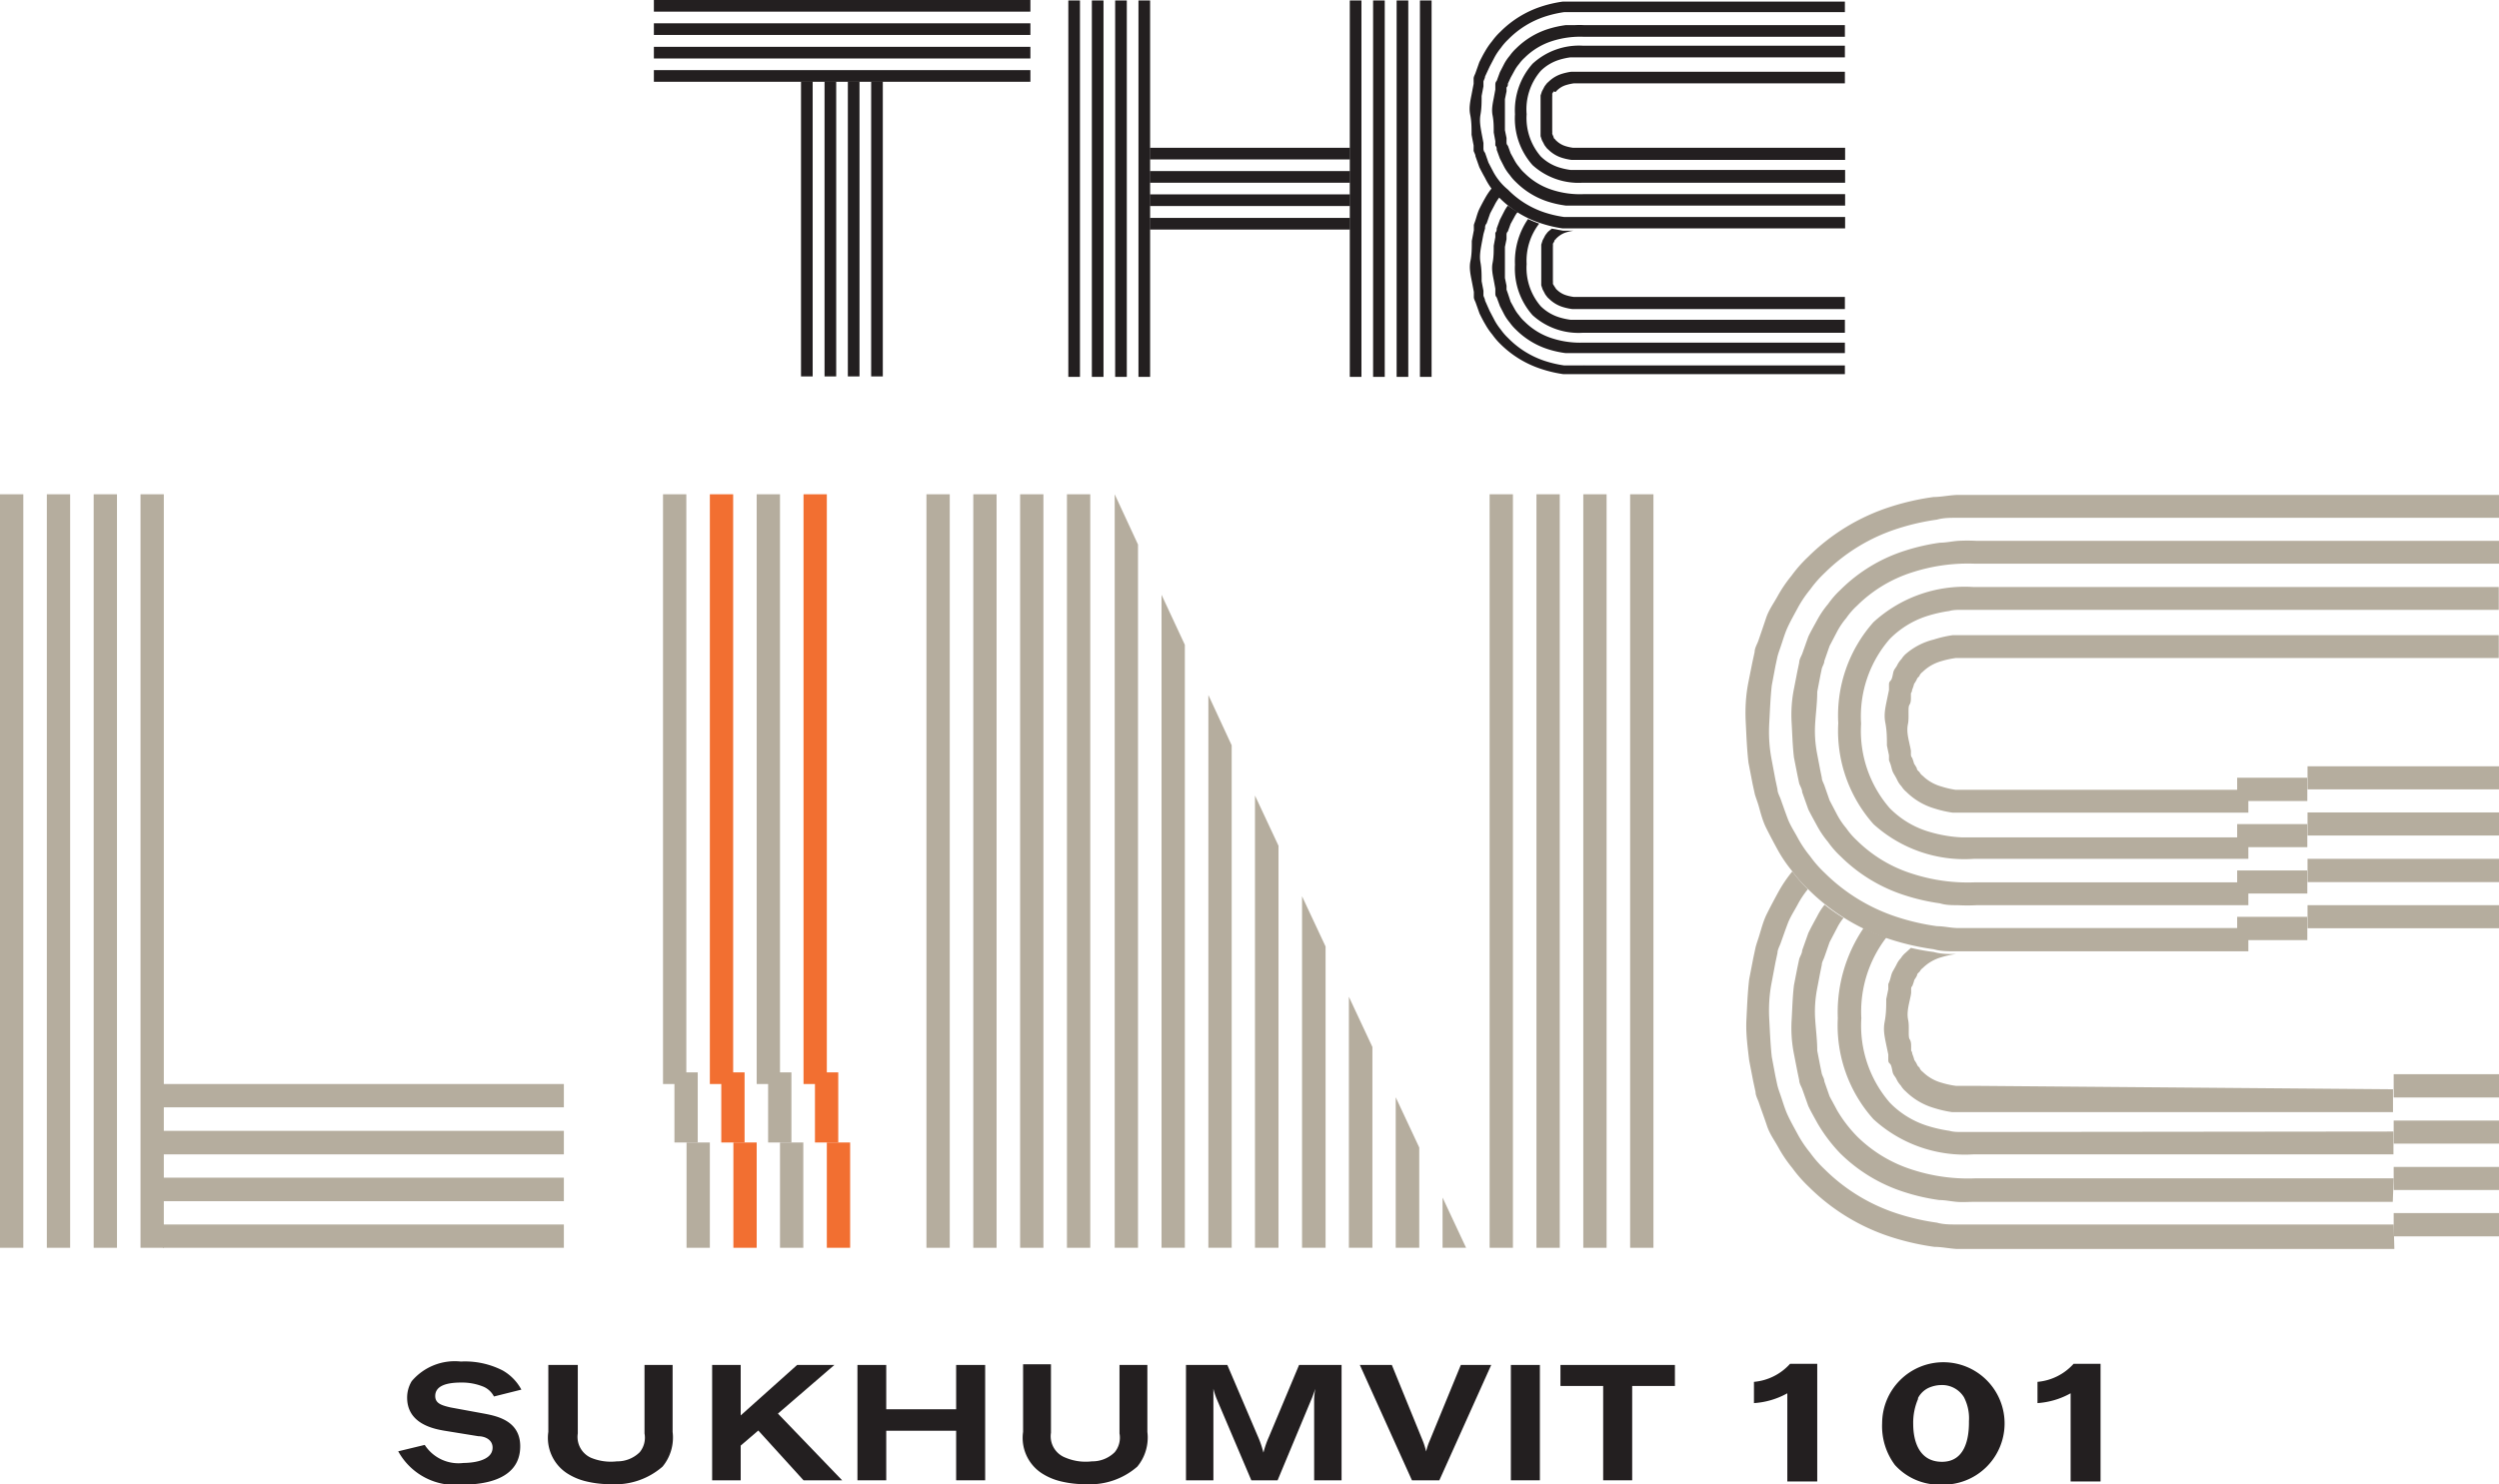 <svg id="Layer_1" data-name="Layer 1" xmlns="http://www.w3.org/2000/svg" viewBox="0 0 109.38 64.98"><defs><style>.cls-1{fill:#231f20;}.cls-2{fill:#b5ad9e;}.cls-3{fill:#f26f31;}</style></defs><title>condo</title><rect class="cls-1" x="35.06" y="3.56" width="0.51" height="12.92"/><rect class="cls-1" x="36.09" y="3.56" width="0.51" height="12.92"/><rect class="cls-1" x="37.11" y="3.56" width="0.51" height="12.92"/><rect class="cls-1" x="38.13" y="3.56" width="0.51" height="12.92"/><rect class="cls-1" x="28.62" y="3.07" width="16.48" height="0.51"/><rect class="cls-1" x="28.62" y="2.05" width="16.48" height="0.51"/><rect class="cls-1" x="28.62" y="1.02" width="16.48" height="0.51"/><rect class="cls-1" x="28.62" width="16.48" height="0.51"/><rect class="cls-1" x="46.76" y="0.02" width="0.51" height="16.48"/><rect class="cls-1" x="47.79" y="0.02" width="0.51" height="16.48"/><rect class="cls-1" x="48.81" y="0.02" width="0.51" height="16.48"/><rect class="cls-1" x="49.83" y="0.02" width="0.51" height="16.48"/><rect class="cls-1" x="59.08" y="0.02" width="0.51" height="16.48"/><rect class="cls-1" x="60.1" y="0.02" width="0.51" height="16.48"/><rect class="cls-1" x="61.13" y="0.02" width="0.51" height="16.48"/><rect class="cls-1" x="62.15" y="0.02" width="0.51" height="16.48"/><rect class="cls-1" x="50.33" y="9.54" width="8.76" height="0.51"/><rect class="cls-1" x="50.33" y="8.51" width="8.76" height="0.51"/><rect class="cls-1" x="50.33" y="7.49" width="8.76" height="0.51"/><rect class="cls-1" x="50.33" y="6.47" width="8.76" height="0.51"/><path class="cls-1" d="M80.76,6.48V7H69l-.22,0a2.5,2.5,0,0,1-.41-.09,1.46,1.46,0,0,1-.6-.36.47.47,0,0,1-.11-.12.53.53,0,0,1-.09-.14l-.08-.15-.06-.18,0-.09,0-.11,0-.21c0-.15,0-.32,0-.48s0-.32,0-.48l0-.21,0-.11s0-.06,0-.09l.06-.18.08-.15a.54.54,0,0,1,.09-.14.47.47,0,0,1,.11-.12,1.45,1.45,0,0,1,.6-.36,2.52,2.52,0,0,1,.41-.09l.22,0H80.75v.51H69.05l-.17,0a2.07,2.07,0,0,0-.32.07.94.94,0,0,0-.41.24.2.2,0,0,0-.06.07S68,4,68,4a.57.57,0,0,1-.06.1,1,1,0,0,1,0,.14l0,.07v.09l0,.17c0,.13,0,.28,0,.41s0,.28,0,.41l0,.17v.09l0,.07a1,1,0,0,1,0,.14L68,6s0,.06.06.09a.21.21,0,0,0,.06.07,1,1,0,0,0,.41.24,2,2,0,0,0,.32.07l.17,0H80.76Z"/><path class="cls-1" d="M80.76,7.49V8H69.27a3,3,0,0,1-2.19-.77A3.07,3.07,0,0,1,66.31,5a3.07,3.07,0,0,1,.77-2.21A3,3,0,0,1,69.27,2H80.75v.51H69l-.26,0a3,3,0,0,0-.5.11,2,2,0,0,0-.8.48A2.57,2.57,0,0,0,66.82,5a2.57,2.57,0,0,0,.62,1.85,2,2,0,0,0,.8.48,3,3,0,0,0,.5.11l.26,0H80.76Z"/><path class="cls-1" d="M80.76,8.5V9H68.92l-.39,0a4.51,4.51,0,0,1-.77-.17,3.49,3.49,0,0,1-1.4-.85,2.05,2.05,0,0,1-.28-.32,2,2,0,0,1-.24-.35l-.19-.37-.14-.38c0-.06,0-.13-.06-.19l0-.19-.07-.38c0-.25,0-.5-.05-.75s0-.5.05-.75l.07-.38,0-.19c0-.06,0-.13.06-.19l.14-.38.19-.37a2.07,2.07,0,0,1,.24-.35,2.08,2.08,0,0,1,.28-.32,3.49,3.49,0,0,1,1.4-.85,4.51,4.51,0,0,1,.77-.17l.39,0a3.77,3.77,0,0,1,.43,0H80.75v.51H69.31a4,4,0,0,0-1.38.19,3,3,0,0,0-1.2.73,1.64,1.64,0,0,0-.24.27,1.64,1.64,0,0,0-.2.29l-.17.31L66,3.66c0,.06,0,.11-.06.17l0,.17-.07.34c0,.23,0,.46,0,.68s0,.45,0,.68l.07.34,0,.17c0,.06,0,.11.06.17l.12.33.17.31a1.65,1.65,0,0,0,.2.29,1.63,1.63,0,0,0,.24.27,3,3,0,0,0,1.2.73,3.93,3.93,0,0,0,1.38.19H80.76Z"/><path class="cls-1" d="M80.76,9.51V10H68.87l-.47,0a5.43,5.43,0,0,1-.94-.22,4.49,4.49,0,0,1-1.8-1.09,2.82,2.82,0,0,1-.36-.41A3,3,0,0,1,65,7.79c-.09-.16-.17-.31-.25-.47l-.17-.48c0-.08-.06-.16-.08-.24l0-.23-.09-.47c0-.3,0-.59-.06-.88s0-.58.06-.88l.09-.47,0-.23c0-.08.05-.16.08-.24l.17-.48c.08-.16.16-.32.25-.47a3.07,3.07,0,0,1,.31-.45,2.85,2.85,0,0,1,.36-.41A4.5,4.5,0,0,1,67.45.29,5.46,5.46,0,0,1,68.4.07l.47,0H80.75V.53H68.9l-.43,0a5,5,0,0,0-.86.2,4,4,0,0,0-1.6,1,2.47,2.47,0,0,0-.32.37,2.57,2.57,0,0,0-.27.4l-.22.42L65,3.35c0,.07-.05.14-.07.22l0,.21-.08.42c0,.28,0,.54-.05.82s0,.54.05.82l.08.42,0,.21c0,.07,0,.14.07.22l.15.43.22.42a2.65,2.65,0,0,0,.27.4A2.5,2.5,0,0,0,66,8.3a4,4,0,0,0,1.6,1,5,5,0,0,0,.86.2l.43,0H80.76Z"/><polygon class="cls-1" points="69.29 15.99 69.32 15.99 69.39 15.98 69.29 15.99"/><path class="cls-1" d="M80.75,16H68.9l-.43,0a5,5,0,0,1-.86-.2,4,4,0,0,1-1.6-1,2.48,2.48,0,0,1-.32-.37,2.53,2.53,0,0,1-.27-.4l-.22-.42L65,13.16c0-.07-.05-.14-.07-.22l0-.21-.08-.42c0-.28,0-.54-.05-.82s0-.54.05-.82l.08-.42L65,10c0-.07,0-.14.07-.22l.15-.43c.07-.14.15-.28.22-.42a2.17,2.17,0,0,1,.22-.33,2.9,2.9,0,0,1-.34-.39h0a3,3,0,0,0-.31.45c-.09.16-.17.31-.25.47s-.12.32-.17.48-.06.16-.08.24l0,.23-.09.47c0,.3,0,.59-.06.88s0,.58.06.88l.09.47,0,.23c0,.08.05.16.08.24l.17.48c.08.16.16.32.25.47a2.92,2.92,0,0,0,.31.45,2.93,2.93,0,0,0,.36.42,4.51,4.51,0,0,0,1.8,1.09,5.58,5.58,0,0,0,.94.22l.47,0H80.75Z"/><path class="cls-1" d="M80.75,15H69.31a4,4,0,0,1-1.38-.19,3,3,0,0,1-1.2-.73,1.65,1.65,0,0,1-.24-.27,1.69,1.69,0,0,1-.2-.29l-.17-.31L66,12.85l-.06-.17,0-.17-.07-.34c0-.23,0-.45,0-.68s0-.45,0-.68l.07-.34,0-.17c0-.06,0-.11.06-.17l.12-.33.17-.31a1.19,1.19,0,0,1,.14-.21A4.21,4.21,0,0,1,66,9a1.48,1.48,0,0,0-.16.25l-.19.37-.14.38c0,.06,0,.13-.06.19l0,.19-.07.38c0,.25,0,.5-.05.75s0,.5.05.75l.07.38,0,.19c0,.06,0,.13.06.19l.14.38.19.37a2.07,2.07,0,0,0,.24.35,2.1,2.1,0,0,0,.28.32,3.49,3.49,0,0,0,1.4.85,4.41,4.41,0,0,0,.77.17l.39,0H80.75Z"/><path class="cls-1" d="M69.29,14H69l-.26,0a3,3,0,0,1-.5-.11,2,2,0,0,1-.8-.48,2.57,2.57,0,0,1-.62-1.85,2.66,2.66,0,0,1,.55-1.77,4.54,4.54,0,0,1-.49-.2,3.28,3.28,0,0,0-.57,2,3.07,3.07,0,0,0,.77,2.21,3,3,0,0,0,2.19.77H80.75V14Z"/><path class="cls-1" d="M69.29,13h-.24l-.17,0a2,2,0,0,1-.32-.07,1,1,0,0,1-.41-.24.21.21,0,0,1-.06-.07s0,0-.06-.09l-.06-.1a1,1,0,0,0,0-.14l0-.07v-.09c0-.06,0-.11,0-.17s0-.28,0-.41,0-.28,0-.41,0-.11,0-.17v-.09l0-.07a1.08,1.08,0,0,0,0-.14l.06-.1s0-.06.06-.09a.21.21,0,0,1,.06-.07,1,1,0,0,1,.41-.24,2.07,2.07,0,0,1,.32-.07h0l-.47,0-.49-.09-.12.1a.48.48,0,0,0-.11.12.54.54,0,0,0-.09.14l-.08.15-.06.19,0,.09,0,.11,0,.21c0,.16,0,.32,0,.48s0,.32,0,.48l0,.21,0,.11,0,.09.06.18.08.15a.54.54,0,0,0,.09.14.48.48,0,0,0,.11.12,1.46,1.46,0,0,0,.6.36,2.42,2.42,0,0,0,.41.09l.22,0H80.75V13Z"/><rect class="cls-2" x="7.13" y="53.61" width="17.55" height="1.02"/><rect class="cls-2" y="21.64" width="1.02" height="32.99"/><rect class="cls-2" x="2.05" y="21.64" width="1.02" height="32.99"/><rect class="cls-2" x="4.1" y="21.64" width="1.02" height="32.99"/><rect class="cls-2" x="6.15" y="21.64" width="1.02" height="32.99"/><rect class="cls-2" x="7.13" y="51.56" width="17.55" height="1.03"/><rect class="cls-2" x="7.13" y="49.51" width="17.55" height="1.03"/><rect class="cls-2" x="7.13" y="47.46" width="17.55" height="1.02"/><rect class="cls-2" x="104.77" y="53.11" width="4.61" height="1.02"/><rect class="cls-2" x="97.92" y="34.05" width="3.07" height="1.02"/><rect class="cls-2" x="97.92" y="36.08" width="3.07" height="1.01"/><rect class="cls-2" x="97.92" y="38.11" width="3.07" height="1.01"/><rect class="cls-2" x="97.92" y="40.14" width="3.07" height="1.02"/><path class="cls-2" d="M98.41,34.58v1H85.9l-.43,0a4.93,4.93,0,0,1-.82-.19,2.91,2.91,0,0,1-1.21-.72,1,1,0,0,1-.21-.24,1.07,1.07,0,0,1-.19-.28c-.05-.11-.11-.2-.17-.31s-.08-.25-.12-.37-.05-.12-.07-.19l0-.21-.09-.43c0-.31,0-.64-.07-1s0-.65.07-1l.09-.43,0-.22c0-.07,0-.12.07-.19s.09-.24.12-.37.12-.2.17-.31a1.09,1.09,0,0,1,.19-.27,1,1,0,0,1,.21-.24A2.93,2.93,0,0,1,84.64,28a5,5,0,0,1,.82-.19l.43,0h23.48v1H85.95l-.35,0a4,4,0,0,0-.64.14,1.91,1.91,0,0,0-.81.47.43.43,0,0,0-.13.15c0,.05-.1.09-.12.17a1.28,1.28,0,0,1-.12.2,2.13,2.13,0,0,1-.09.27s0,.08-.05.14l0,.18c0,.12,0,.23-.07.34s0,.55-.06.83,0,.56.06.83.05.23.07.34l0,.17s0,.09.05.13a2.13,2.13,0,0,1,.09.27,1.31,1.31,0,0,1,.12.2c0,.08.08.12.12.17a.43.43,0,0,0,.13.15,1.9,1.9,0,0,0,.81.47,4,4,0,0,0,.64.15l.34,0H98.41Z"/><path class="cls-2" d="M98.41,36.6v1h-12A5.92,5.92,0,0,1,82,36.08a6.14,6.14,0,0,1-1.54-4.42A6.15,6.15,0,0,1,82,27.24a5.92,5.92,0,0,1,4.37-1.54h23v1H85.84c-.17,0-.35,0-.52.05a6.08,6.08,0,0,0-1,.23,4,4,0,0,0-1.61,1,5.15,5.15,0,0,0-1.25,3.7,5.15,5.15,0,0,0,1.25,3.7,4,4,0,0,0,1.61,1,6.08,6.08,0,0,0,1,.23,5.18,5.18,0,0,0,.52.05H98.41Z"/><path class="cls-2" d="M98.41,38.63v1H86.54a7.52,7.52,0,0,1-.85,0c-.26,0-.52,0-.78-.08a9,9,0,0,1-1.53-.35,7,7,0,0,1-2.81-1.7,4.05,4.05,0,0,1-.56-.64,4.21,4.21,0,0,1-.47-.69c-.13-.24-.27-.49-.39-.73l-.27-.76c0-.13-.09-.26-.13-.38l-.08-.38-.15-.76c-.06-.5-.07-1-.1-1.5s0-1,.1-1.5l.15-.77.08-.38c0-.13.08-.26.13-.38l.27-.76c.12-.25.26-.49.39-.73a4.18,4.18,0,0,1,.47-.69,4.09,4.09,0,0,1,.56-.64,7,7,0,0,1,2.81-1.7,9.1,9.1,0,0,1,1.53-.35c.26,0,.52-.06.78-.08a7.32,7.32,0,0,1,.85,0h22.84v1H86.46a7.92,7.92,0,0,0-2.77.38,6,6,0,0,0-2.41,1.46,3.2,3.2,0,0,0-.47.54,3.32,3.32,0,0,0-.4.59l-.33.63-.23.66c0,.11-.08.22-.11.33l-.07.34-.13.68c0,.45-.06.91-.09,1.37s0,.91.09,1.37l.13.68.07.34c0,.11.07.22.11.33l.23.66.33.63a3.35,3.35,0,0,0,.4.59,3.26,3.26,0,0,0,.47.54,6,6,0,0,0,2.41,1.45,7.91,7.91,0,0,0,2.76.38h12Z"/><path class="cls-2" d="M98.41,40.65v1H86.08l-.49,0c-.32,0-.64,0-.95-.09a11,11,0,0,1-1.89-.43,9,9,0,0,1-3.6-2.19,5.81,5.81,0,0,1-.73-.83,6,6,0,0,1-.61-.9c-.17-.31-.34-.63-.5-.95s-.24-.64-.34-1c-.05-.16-.11-.32-.16-.48l-.1-.46-.18-.93c-.07-.6-.09-1.18-.12-1.77s0-1.17.12-1.77L76.7,29l.1-.46c0-.16.1-.32.16-.48.11-.32.22-.64.34-1s.33-.64.5-.95a6,6,0,0,1,.61-.9,5.87,5.87,0,0,1,.73-.83,9,9,0,0,1,3.6-2.19,11,11,0,0,1,1.89-.43c.31,0,.63-.07,1-.09h23.79v1H85.64c-.29,0-.58,0-.86.08a10.08,10.08,0,0,0-1.71.39,8,8,0,0,0-3.2,1.94,5,5,0,0,0-.64.73,5,5,0,0,0-.54.8c-.15.28-.31.56-.44.84s-.21.57-.31.86-.1.29-.14.43l-.09.42-.16.85c-.06.55-.08,1.09-.11,1.64s0,1.08.11,1.64l.16.85.09.42c0,.14.09.29.14.43s.2.57.31.86.29.56.44.84a5.09,5.09,0,0,0,.54.8,5,5,0,0,0,.64.73,8,8,0,0,0,3.2,1.94,10,10,0,0,0,1.71.39c.29,0,.57.07.86.08H98.41Z"/><path class="cls-2" d="M104.77,53.61H85.64c-.29,0-.58,0-.86-.08a10,10,0,0,1-1.71-.39,8,8,0,0,1-3.2-1.94,5,5,0,0,1-.64-.73,5.08,5.08,0,0,1-.54-.8c-.15-.28-.31-.56-.44-.84s-.21-.57-.31-.86-.1-.29-.14-.43l-.09-.42-.16-.85c-.06-.55-.08-1.09-.11-1.64s0-1.09.11-1.64l.16-.85.09-.42c0-.14.09-.29.14-.43s.2-.57.31-.86.29-.56.44-.84a4.13,4.13,0,0,1,.44-.66,6,6,0,0,1-.68-.78l0,0a5.92,5.92,0,0,0-.61.9c-.17.31-.34.63-.5.95s-.24.64-.35,1c-.05.16-.11.32-.15.48l-.1.47-.18.93c-.07.6-.09,1.18-.12,1.77s.05,1.17.12,1.77l.18.93.1.46c0,.16.1.32.15.48.11.32.23.64.35,1s.33.64.5.95a5.9,5.9,0,0,0,.61.9,6,6,0,0,0,.73.83,9,9,0,0,0,3.6,2.19,11.1,11.1,0,0,0,1.89.43c.31,0,.63.07.95.09h19.18Z"/><path class="cls-2" d="M104.77,51.59H86.46a7.89,7.89,0,0,1-2.76-.38,6,6,0,0,1-2.41-1.45,5.92,5.92,0,0,1-.87-1.13L80.08,48l-.23-.66c0-.11-.08-.22-.11-.33l-.07-.34L79.54,46c0-.46-.06-.91-.09-1.37s0-.91.09-1.37l.13-.68.07-.34c0-.11.07-.22.11-.33l.23-.66.33-.63a2.36,2.36,0,0,1,.28-.43,8.71,8.71,0,0,1-.83-.58,2.94,2.94,0,0,0-.32.5c-.13.24-.27.49-.39.74l-.27.76c0,.13-.09.25-.13.38l-.08.38-.15.77c-.06.5-.07,1-.1,1.5s0,1,.1,1.5l.15.77.08.38c0,.13.08.26.13.38l.27.76c.12.25.26.49.39.73a7,7,0,0,0,1,1.33,7,7,0,0,0,2.81,1.7,8.9,8.9,0,0,0,1.53.35c.26,0,.52.06.78.08s.45,0,.73,0h18.34Z"/><path class="cls-2" d="M86.42,49.56h-.57c-.17,0-.35,0-.52-.05a6.26,6.26,0,0,1-1-.23,3.94,3.94,0,0,1-1.61-1,5.15,5.15,0,0,1-1.25-3.7,5.32,5.32,0,0,1,1.1-3.54,9.3,9.3,0,0,1-1-.41,6.56,6.56,0,0,0-1.13,3.95A6.15,6.15,0,0,0,82,49a5.92,5.92,0,0,0,4.37,1.54h18.39v-1Z"/><path class="cls-2" d="M86.42,47.54h-.47l-.34,0a3.86,3.86,0,0,1-.64-.14,1.89,1.89,0,0,1-.81-.47.43.43,0,0,1-.13-.15c0-.05-.1-.09-.12-.17a1.3,1.3,0,0,0-.12-.2,2,2,0,0,0-.09-.27s0-.08-.05-.14l0-.17c0-.12,0-.23-.07-.34s0-.55-.06-.83,0-.56.06-.83.05-.23.07-.35l0-.17c0-.05,0-.09.05-.14a2,2,0,0,0,.09-.27,1.22,1.22,0,0,0,.12-.2c0-.08.08-.12.12-.17a.43.43,0,0,1,.13-.15,1.89,1.89,0,0,1,.81-.47,3.87,3.87,0,0,1,.64-.14l.24,0h-.26c-.32,0-.64,0-.95-.09a9.8,9.8,0,0,1-1-.18l-.23.21a1,1,0,0,0-.21.24,1,1,0,0,0-.19.28c-.05.1-.11.2-.17.31s-.08.25-.12.37-.05.12-.07.18l0,.22-.09.43c0,.31,0,.64-.07,1s0,.65.07,1l.09.43,0,.22c0,.07,0,.12.07.18s.09.24.12.37.12.2.17.31a1.05,1.05,0,0,0,.19.28,1,1,0,0,0,.21.25,2.93,2.93,0,0,0,1.21.72,5,5,0,0,0,.82.19l.43,0h18.87v-1Z"/><rect class="cls-2" x="101" y="33.55" width="8.38" height="1.01"/><rect class="cls-2" x="101" y="35.57" width="8.38" height="1.01"/><rect class="cls-2" x="101" y="37.6" width="8.38" height="1.02"/><rect class="cls-2" x="101" y="39.63" width="8.38" height="1.01"/><rect class="cls-2" x="104.77" y="51.09" width="4.61" height="1.01"/><rect class="cls-2" x="104.77" y="49.06" width="4.61" height="1.01"/><rect class="cls-2" x="104.77" y="47.03" width="4.61" height="1.02"/><rect class="cls-3" x="36.19" y="50.02" width="1.02" height="4.61"/><rect class="cls-2" x="34.14" y="50.02" width="1.02" height="4.61"/><rect class="cls-3" x="32.1" y="50.02" width="1.02" height="4.61"/><rect class="cls-2" x="30.05" y="50.02" width="1.02" height="4.61"/><rect class="cls-3" x="35.67" y="46.95" width="1.02" height="3.07"/><rect class="cls-2" x="33.62" y="46.95" width="1.02" height="3.07"/><rect class="cls-3" x="31.57" y="46.95" width="1.02" height="3.07"/><rect class="cls-2" x="29.52" y="46.95" width="1.02" height="3.07"/><rect class="cls-3" x="35.17" y="21.64" width="1.02" height="25.82"/><rect class="cls-2" x="33.12" y="21.64" width="1.02" height="25.82"/><rect class="cls-3" x="31.07" y="21.64" width="1.02" height="25.82"/><rect class="cls-2" x="29.02" y="21.64" width="1.02" height="25.82"/><rect class="cls-2" x="40.55" y="21.64" width="1.02" height="32.99"/><rect class="cls-2" x="42.6" y="21.64" width="1.02" height="32.99"/><rect class="cls-2" x="44.65" y="21.64" width="1.02" height="32.99"/><rect class="cls-2" x="46.7" y="21.64" width="1.02" height="32.99"/><rect class="cls-2" x="65.2" y="21.64" width="1.02" height="32.99"/><rect class="cls-2" x="67.25" y="21.64" width="1.02" height="32.99"/><rect class="cls-2" x="69.3" y="21.64" width="1.02" height="32.99"/><rect class="cls-2" x="71.35" y="21.64" width="1.02" height="32.99"/><polygon class="cls-2" points="48.79 21.64 48.79 54.63 49.81 54.63 49.81 23.84 48.79 21.64"/><polygon class="cls-2" points="50.84 26.04 50.84 54.63 51.86 54.63 51.86 28.23 50.84 26.04"/><polygon class="cls-2" points="52.89 30.43 52.89 54.63 53.91 54.63 53.91 32.63 52.89 30.43"/><polygon class="cls-2" points="54.93 34.83 54.93 54.63 55.96 54.63 55.96 37.03 54.93 34.83"/><polygon class="cls-2" points="56.99 39.24 56.99 54.63 58.02 54.63 58.02 41.44 56.99 39.24"/><polygon class="cls-2" points="59.04 43.64 59.04 54.63 60.07 54.63 60.07 45.84 59.04 43.64"/><polygon class="cls-2" points="61.09 48.04 61.09 54.63 62.12 54.63 62.12 50.24 61.09 48.04"/><polygon class="cls-2" points="63.14 54.63 64.17 54.63 63.14 52.43 63.14 54.63"/><path class="cls-1" d="M90.63,64.86h1.31V59.71H90.76a2.41,2.41,0,0,1-1.58.79v.93A3.45,3.45,0,0,0,90.63,61Z"/><path class="cls-1" d="M78.23,64.86h1.31V59.71H78.35a2.41,2.41,0,0,1-1.58.79v.93A3.45,3.45,0,0,0,78.23,61Z"/><polygon class="cls-1" points="68.3 59.76 68.3 60.68 70.17 60.68 70.17 64.81 71.44 64.81 71.44 60.68 73.31 60.68 73.31 59.76 68.3 59.76"/><rect class="cls-1" x="66.13" y="59.76" width="1.27" height="5.05"/><path class="cls-1" d="M61.8,64.81H63l2.27-5.05H63.94l-1.36,3.31a2.7,2.7,0,0,0-.16.48,3.1,3.1,0,0,0-.15-.48l-1.35-3.31h-1.4Z"/><path class="cls-1" d="M51.91,64.81h1.2V61.25c0-.19,0-.24,0-.45a3,3,0,0,0,.15.46l1.51,3.55h1.15l1.51-3.62c.07-.18.09-.24.14-.39a3.17,3.17,0,0,0-.05.47v3.54h1.2V59.76H56.86l-1.32,3.15a4.06,4.06,0,0,0-.24.69,4.46,4.46,0,0,0-.26-.75l-1.32-3.09H51.91Z"/><path class="cls-1" d="M44.78,62.69a1.85,1.85,0,0,0,.8,1.8,2.67,2.67,0,0,0,.87.37,4.48,4.48,0,0,0,1.07.12,3.15,3.15,0,0,0,2.26-.77,2,2,0,0,0,.44-1.52V59.76H49v3a1,1,0,0,1-.21.82,1.39,1.39,0,0,1-1,.4,2.27,2.27,0,0,1-1.15-.16A1,1,0,0,1,46,62.73v-3H44.78Z"/><polygon class="cls-1" points="41.85 59.76 41.85 61.7 38.79 61.7 38.79 59.76 37.53 59.76 37.53 64.81 38.79 64.81 38.79 62.64 41.85 62.64 41.85 64.81 43.12 64.81 43.12 59.76 41.85 59.76"/><polygon class="cls-1" points="34.89 59.76 32.42 61.97 32.42 59.76 31.17 59.76 31.17 64.81 32.42 64.81 32.42 63.29 33.19 62.63 35.17 64.81 36.86 64.81 34.05 61.89 36.52 59.76 34.89 59.76"/><path class="cls-1" d="M24,62.69a1.85,1.85,0,0,0,.8,1.8,2.68,2.68,0,0,0,.87.37,4.49,4.49,0,0,0,1.07.12A3.15,3.15,0,0,0,29,64.21a2,2,0,0,0,.44-1.52V59.76H28.21v3a1,1,0,0,1-.21.82,1.39,1.39,0,0,1-1,.4,2.27,2.27,0,0,1-1.14-.16,1,1,0,0,1-.57-1.06v-3H24Z"/><path class="cls-1" d="M17.43,63.54A2.84,2.84,0,0,0,20.2,65c.64,0,2.57-.06,2.57-1.68,0-1.11-1-1.32-1.58-1.43l-1.47-.27c-.38-.09-.67-.17-.67-.5,0-.48.57-.59,1.13-.59a2.48,2.48,0,0,1,1,.19.94.94,0,0,1,.44.42l1.2-.3A2.11,2.11,0,0,0,22,60a3.62,3.62,0,0,0-1.83-.39,2.47,2.47,0,0,0-2.15.86,1.39,1.39,0,0,0-.2.72c0,1.15,1.17,1.37,1.64,1.45l1.48.24c.27,0,.62.14.62.5,0,.62-1,.67-1.27.67a1.76,1.76,0,0,1-1.7-.79Z"/><path class="cls-1" d="M85,65a2.68,2.68,0,1,0-2.62-2.69,2.84,2.84,0,0,0,.56,1.83A2.62,2.62,0,0,0,85,65m-1.06-3.77a1,1,0,0,1,.58-.51,1.37,1.37,0,0,1,.44-.08,1.12,1.12,0,0,1,1,.53,2,2,0,0,1,.22,1.05C86.19,63,86,64,85,64s-1.26-.9-1.26-1.66a2.63,2.63,0,0,1,.22-1.11"/></svg>